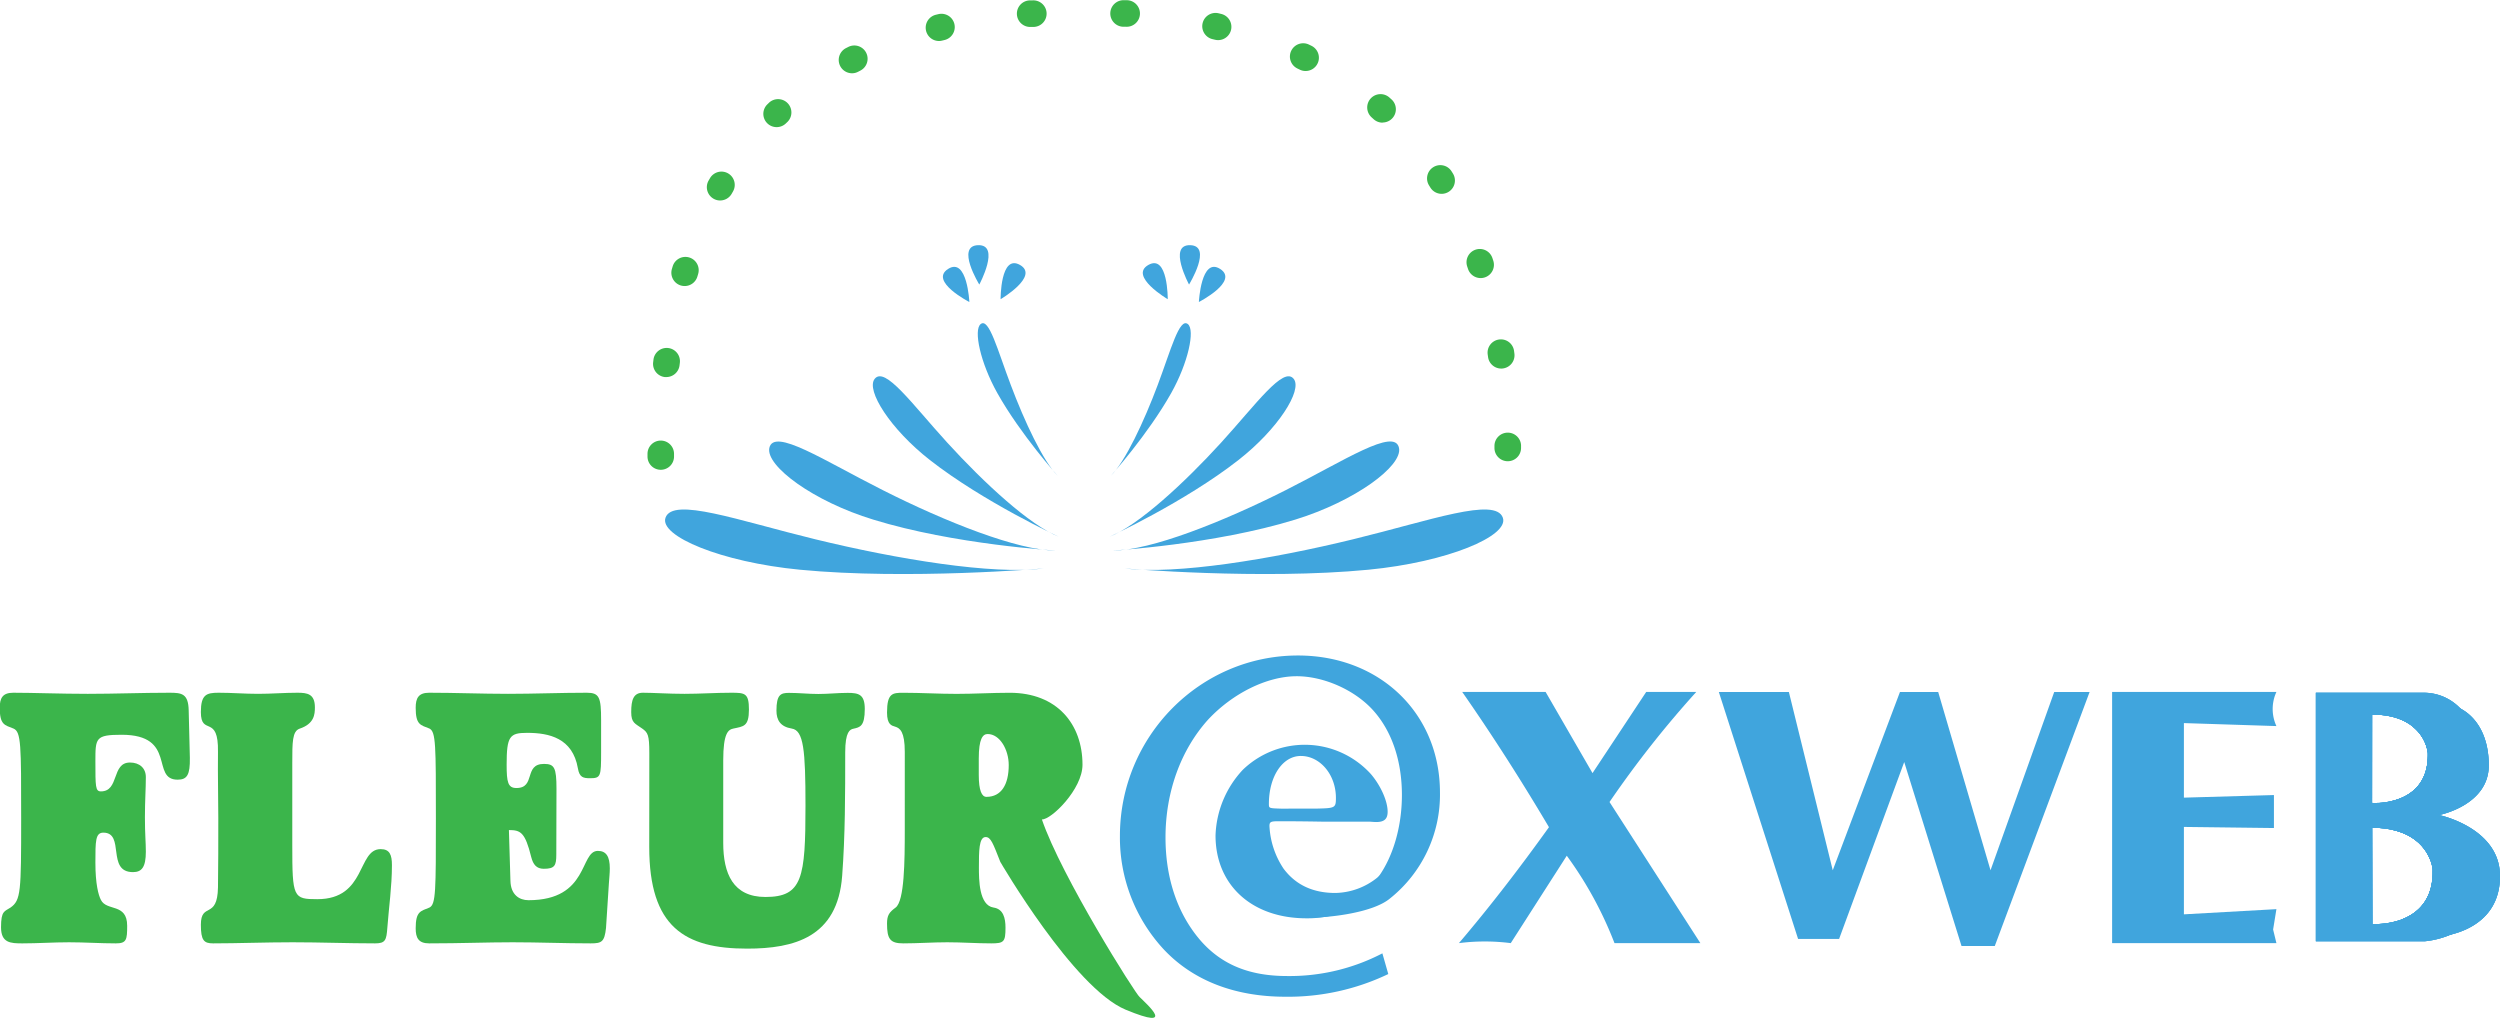<svg id="Layer_1" data-name="Layer 1" xmlns="http://www.w3.org/2000/svg" viewBox="0 0 704.2 286.72"><defs><style>.cls-1{fill:#40a5dd;}.cls-2{fill:#3bb54b;}</style></defs><path class="cls-1" d="M278.93,252.62c23.05,5.62,50,10.06,64.33,8.22,0,0-38.25,3.29-68.62.36-22.29-2.15-39.69-9.51-37.88-14.65C238.85,240.64,257.11,247.3,278.93,252.62Z" transform="translate(-49.3 -100.72)"/><path class="cls-1" d="M298,238.8c17.58,8.88,38,17,48.66,17,0,0-28.47-1.65-51.39-8.72C278.41,241.94,265,232,266,226.92,267.24,221.08,281.31,230.4,298,238.8Z" transform="translate(-49.3 -100.72)"/><path class="cls-1" d="M316.09,225.36c10.46,11.48,23.34,23.33,31.46,26.55,0,0-21.18-9.77-36.32-21.61-11.11-8.69-18.07-19.64-15.56-22.85C298.56,203.77,306.18,214.49,316.09,225.36Z" transform="translate(-49.3 -100.72)"/><path class="cls-1" d="M430.46,252.62c-23,5.62-50,10.06-64.33,8.22,0,0,38.24,3.29,68.61.36,22.3-2.15,39.7-9.51,37.88-14.65C470.54,240.64,452.27,247.3,430.46,252.62Z" transform="translate(-49.3 -100.72)"/><path class="cls-1" d="M411.43,238.8c-17.59,8.88-38,17-48.67,17,0,0,28.47-1.65,51.39-8.72,16.83-5.18,30.29-15.11,29.22-20.2C442.14,221.08,428.07,230.4,411.43,238.8Z" transform="translate(-49.3 -100.72)"/><path class="cls-1" d="M393.3,225.36c-10.46,11.48-23.35,23.33-31.46,26.55,0,0,21.18-9.77,36.31-21.61,11.11-8.69,18.08-19.64,15.57-22.85C410.83,203.77,403.2,214.49,393.3,225.36Z" transform="translate(-49.3 -100.72)"/><path class="cls-1" d="M334,209.12c3.9,10.37,9.13,21.55,13.23,25.63,0,0-10.44-11.61-17-23.3-4.8-8.57-6.76-17.78-4.7-19.44C327.89,190.11,330.28,199.3,334,209.12Z" transform="translate(-49.3 -100.72)"/><path class="cls-1" d="M322.35,185.79s-11.4-5.85-6-9.31S322.35,185.79,322.35,185.79Z" transform="translate(-49.3 -100.72)"/><path class="cls-1" d="M325.15,180.87s-6.72-10.91-.33-11.09S325.15,180.87,325.15,180.87Z" transform="translate(-49.3 -100.72)"/><path class="cls-1" d="M331.15,185s-.09-12.81,5.46-9.65S331.15,185,331.15,185Z" transform="translate(-49.3 -100.72)"/><path class="cls-1" d="M375.42,209.12c-3.89,10.37-9.12,21.55-13.22,25.63,0,0,10.43-11.61,17-23.3,4.81-8.57,6.77-17.78,4.7-19.44C381.5,190.11,379.11,199.3,375.42,209.12Z" transform="translate(-49.3 -100.72)"/><path class="cls-1" d="M387,185.79s11.39-5.85,6-9.31S387,185.79,387,185.79Z" transform="translate(-49.3 -100.72)"/><path class="cls-1" d="M384.23,180.87s6.72-10.91.33-11.09S384.23,180.87,384.23,180.87Z" transform="translate(-49.3 -100.72)"/><path class="cls-1" d="M378.23,185s.1-12.81-5.46-9.65S378.23,185,378.23,185Z" transform="translate(-49.3 -100.72)"/><path class="cls-1" d="M528.26,366.38H504.07a106.84,106.84,0,0,0-13.44-24.62l-15.78,24.62a57.53,57.53,0,0,0-14.6,0c8.88-10.43,17.29-21.39,25.36-32.66-7.6-12.84-15.78-25.67-24.43-38.09h23.49l13.21,22.86L513,295.63H527.1a291.48,291.48,0,0,0-24.43,31Z" transform="translate(-49.3 -100.72)"/><path class="cls-1" d="M690.52,366.38H644.24V295.63h46.28a11.51,11.51,0,0,0,0,9.61l-26.06-.84v21l25.36-.73v9.29l-25.36-.31v24.62l26.06-1.46-.93,5.74Z" transform="translate(-49.3 -100.72)"/><polygon class="cls-1" points="484.16 194.92 503.89 194.92 516.25 245.14 535.18 194.92 545.95 194.92 560.69 245.14 578.63 194.92 588.6 194.92 561.89 266.47 552.52 266.47 536.38 214.65 518.04 264.47 506.48 264.47 484.16 194.92"/><path class="cls-1" d="M736.34,330.3s14-2.69,14-14c0-8.16-3.38-13.68-8.23-16.13a13.7,13.7,0,0,0-6.24-1.45H707.55v65.8h28.93a20.49,20.49,0,0,0,3.44-.61c5-1.27,13.58-5.11,13.58-16.41C753.5,333.85,736.34,330.3,736.34,330.3ZM717.49,302c5.51,0,9.09,1.49,11.42,3.36a11.51,11.51,0,0,1,4.26,7.35c.31,9.67-6,12.79-10.71,13.76a19.84,19.84,0,0,1-5,.42Zm0,59V333.89a26.32,26.32,0,0,1,5.57.55c10.77,2.3,11.51,11.11,11.51,11.11.28,8.8-4.47,12.62-9,14.26A22,22,0,0,1,717.49,361Z" transform="translate(-49.3 -100.72)"/><path class="cls-1" d="M737.21,314.56c.46,14.43-14.75,13.33-14.75,13.33v-1.38c4.71-1,11-4.09,10.71-13.76a11.51,11.51,0,0,0-4.26-7.35C736.64,307.87,737.21,314.56,737.21,314.56Z" transform="translate(-49.3 -100.72)"/><path class="cls-1" d="M738.52,345.4c.36,11.38-8.21,13.89-13,14.41,4.56-1.64,9.31-5.46,9-14.26,0,0-.74-8.81-11.51-11.11C737.61,334.72,738.52,345.4,738.52,345.4Z" transform="translate(-49.3 -100.72)"/><path class="cls-1" d="M736.34,330.3s14-2.69,14-14c0-8.16-3.38-13.68-8.23-16.13a13.7,13.7,0,0,0-6.24-1.45H707.55v65.8h28.93a20.49,20.49,0,0,0,3.44-.61c5-1.27,13.58-5.11,13.58-16.41C753.5,333.85,736.34,330.3,736.34,330.3ZM717.49,302c5.51,0,9.09,1.49,11.42,3.36a11.51,11.51,0,0,1,4.26,7.35c.31,9.67-6,12.79-10.71,13.76a19.84,19.84,0,0,1-5,.42Zm0,59V333.89a26.32,26.32,0,0,1,5.57.55c10.77,2.3,11.51,11.11,11.51,11.11.28,8.8-4.47,12.62-9,14.26A22,22,0,0,1,717.49,361Z" transform="translate(-49.3 -100.72)"/><path class="cls-1" d="M737.21,314.56c.46,14.43-14.75,13.33-14.75,13.33v-1.38c4.71-1,11-4.09,10.71-13.76a11.51,11.51,0,0,0-4.26-7.35C736.64,307.87,737.21,314.56,737.21,314.56Z" transform="translate(-49.3 -100.72)"/><path class="cls-1" d="M738.52,345.4c.36,11.38-8.21,13.89-13,14.41,4.56-1.64,9.31-5.46,9-14.26,0,0-.74-8.81-11.51-11.11C737.61,334.72,738.52,345.4,738.52,345.4Z" transform="translate(-49.3 -100.72)"/><path class="cls-1" d="M736.34,330.3s14-2.69,14-14c0-8.16-3.38-13.68-8.23-16.13a13.7,13.7,0,0,0-6.24-1.45H707.55v65.8h28.93a20.49,20.49,0,0,0,3.44-.61c5-1.27,13.58-5.11,13.58-16.41C753.5,333.85,736.34,330.3,736.34,330.3ZM717.49,302c5.51,0,9.09,1.49,11.42,3.36a11.51,11.51,0,0,1,4.26,7.35c.31,9.67-6,12.79-10.71,13.76a19.84,19.84,0,0,1-5,.42Zm0,59V333.89a26.32,26.32,0,0,1,5.57.55c10.77,2.3,11.51,11.11,11.51,11.11.28,8.8-4.47,12.62-9,14.26A22,22,0,0,1,717.49,361Z" transform="translate(-49.3 -100.72)"/><path class="cls-1" d="M737.21,314.56c.46,14.43-14.75,13.33-14.75,13.33v-1.38c4.71-1,11-4.09,10.71-13.76a11.51,11.51,0,0,0-4.26-7.35C736.64,307.87,737.21,314.56,737.21,314.56Z" transform="translate(-49.3 -100.72)"/><path class="cls-1" d="M738.52,345.4c.36,11.38-8.21,13.89-13,14.41,4.56-1.64,9.31-5.46,9-14.26,0,0-.74-8.81-11.51-11.11C737.61,334.72,738.52,345.4,738.52,345.4Z" transform="translate(-49.3 -100.72)"/><path class="cls-1" d="M732.25,329.49s14.94-2.86,14.94-14.93c0-6.39-2-11.26-5-14.43a14.19,14.19,0,0,0-10.35-4.28H701.63v70H732.4a25,25,0,0,0,7.52-2c5-2.18,10.59-6.72,10.59-16.12C750.51,333.26,732.25,329.49,732.25,329.49Zm.92-16.74c.31,9.67-6,12.79-10.71,13.76a19.84,19.84,0,0,1-5,.42V302c5.51,0,9.09,1.49,11.42,3.36A11.51,11.51,0,0,1,733.17,312.75Zm-15.68,21.14a26.32,26.32,0,0,1,5.57.55c10.77,2.3,11.51,11.11,11.51,11.11.28,8.8-4.47,12.62-9,14.26a22,22,0,0,1-8,1.19Z" transform="translate(-49.3 -100.72)"/><path class="cls-1" d="M732.25,329.49s14.94-2.86,14.94-14.93c0-6.39-2-11.26-5-14.43a14.19,14.19,0,0,0-10.35-4.28H701.63v70H732.4a25,25,0,0,0,7.52-2c5-2.18,10.59-6.72,10.59-16.12C750.51,333.26,732.25,329.49,732.25,329.49Zm.92-16.74c.31,9.67-6,12.79-10.71,13.76a19.84,19.84,0,0,1-5,.42V302c5.51,0,9.09,1.49,11.42,3.36A11.51,11.51,0,0,1,733.17,312.75Zm-15.68,21.14a26.32,26.32,0,0,1,5.57.55c10.77,2.3,11.51,11.11,11.51,11.11.28,8.8-4.47,12.62-9,14.26a22,22,0,0,1-8,1.19Z" transform="translate(-49.3 -100.72)"/><path class="cls-1" d="M732.25,329.49s14.94-2.86,14.94-14.93c0-6.39-2-11.26-5-14.43a14.19,14.19,0,0,0-10.35-4.28H701.63v70H732.4a25,25,0,0,0,7.52-2c5-2.18,10.59-6.72,10.59-16.12C750.51,333.26,732.25,329.49,732.25,329.49Zm.92-16.74c.31,9.67-6,12.79-10.71,13.76a19.84,19.84,0,0,1-5,.42V302c5.51,0,9.09,1.49,11.42,3.36A11.51,11.51,0,0,1,733.17,312.75Zm-15.68,21.14a26.32,26.32,0,0,1,5.57.55c10.77,2.3,11.51,11.11,11.51,11.11.28,8.8-4.47,12.62-9,14.26a22,22,0,0,1-8,1.19Z" transform="translate(-49.3 -100.72)"/><path class="cls-1" d="M430.7,352.87c1.9,0,4.83-2.22,6.87-5.14,4.2-5.83,6.62-14.31,6.62-23.06,0-9.58-2.8-17.91-8-23.75s-14-9.72-21.64-9.72c-8.4,0-18.08,4.86-24.95,12.22-7.64,8.48-12,20.28-12,33.2,0,10.7,2.92,20,8.4,27.22,6.11,8.06,14.38,11.81,25.84,11.81a56.59,56.59,0,0,0,26.85-6.39l1.66,5.83a65.33,65.33,0,0,1-29,6.39c-14.26,0-26.1-4.58-34.37-13.47a46.35,46.35,0,0,1-12.22-31.81c0-28.05,22.53-50.84,50.15-50.84,23,0,40,16.26,40,38.62a37.42,37.42,0,0,1-14.13,29.86c-4.84,4-16.94,5.32-21.65,5.32M430.7,308m-13.12,27.09" transform="translate(-49.3 -100.72)"/><path class="cls-1" d="M409.29,332.05c-2.07,0-2.41.22-2.41,1.34a23.58,23.58,0,0,0,4,12.05c3.44,4.57,8.27,6.81,14.59,6.81a19.39,19.39,0,0,0,11.83-4.36c1.15-1,1.38-1.11,1.95-1.11s.92.33.92,1c0,1.34-1,2.9-3.33,4.69a30.17,30.17,0,0,1-19.53,6.92c-15.39,0-25.62-9.38-25.62-23.32a28.37,28.37,0,0,1,7.7-18.53,25.14,25.14,0,0,1,36.07,1.23c2.76,3.24,4.71,7.59,4.71,10.6,0,2-.92,2.9-3.22,2.9,0,0-.57,0-1.83-.11H421.58c-6.55-.11-9.88-.11-9.88-.11Zm11.14-3.57c4.94-.11,5.17-.23,5.17-3,0-6.58-4.48-11.82-9.88-11.82-5.17,0-9,5.8-9,13.5,0,1.23,0,1.23,3.45,1.34Z" transform="translate(-49.3 -100.72)"/><path class="cls-2" d="M102.78,314.17c.08,4.83-.78,6.17-3.45,6.17-7.66,0-.08-12.65-15.76-12.65-7.4,0-7.4.92-7.4,7.51,0,7.1,0,8.44,1.55,8.44,5.25,0,2.93-8.13,8.18-8.13,2.67,0,4.48,1.54,4.48,4.11,0,3.4-.26,6.49-.26,11.32s.26,7,.26,9.68c0,4.32-1.12,5.76-3.62,5.76-7.58,0-2.15-11.12-8.35-11.12-2.24,0-2.24,2.37-2.24,8.44s.86,9.16,1.55,10.5c1.63,3.29,7.4.82,7.4,7.31,0,3.91-.17,4.94-3.18,4.94-4.39,0-8.79-.31-13.18-.31s-8.78.31-13.17.31c-3.28,0-6-.11-6-4.53,0-4.74,1-4.43,2.67-5.56,2.93-2.06,3-4.42,3-25.21,0-20.58,0-24.29-2.16-25.21-2.49-1-3.87-1-3.87-5.87,0-2.68.78-4.22,3.79-4.22,5.68,0,13.35.31,21,.31s15.33-.31,23-.31c3.45,0,5.34.21,5.43,5Z" transform="translate(-49.3 -100.72)"/><path class="cls-2" d="M131.63,338.76c0,14.82.26,15.24,7.06,15.24,13.87,0,11.2-14.1,17.83-14.1,2.58,0,3.18,1.64,3.18,4.52,0,6-.86,11.84-1.29,17.6-.26,3.5-.52,4.43-3.44,4.43-7.75,0-15.5-.31-23.25-.31s-15.51.31-22.39.31c-2.59,0-3.45-.82-3.45-5.25,0-6.49,4.65-1.34,4.82-10.5.09-4.32.09-14.61.09-19.55,0-5.87-.17-11.94-.09-18.63.18-10.8-4.82-4.32-4.82-11.22,0-4.93,1.55-5.45,5-5.45,3.7,0,7.4.31,11.11.31s7.4-.31,11.1-.31c2.76,0,4.91.31,4.91,4.12,0,1.95-.17,4.63-4.3,6-2.07.72-2.07,3.8-2.07,9.67Z" transform="translate(-49.3 -100.72)"/><path class="cls-2" d="M206,341.44c0,3.09-.43,4-3.53,4-2.07,0-3-1.23-3.53-3.29-1.73-7-3-7.62-6.29-7.62l.43,14.31c.09,3.91,2.5,5.45,5.08,5.45,17.14,0,14.38-13.89,19.55-13.89,2.32,0,3.36,1.54,3.36,4.94,0,1.44-.18,2.78-.26,4.22L220,362.13c-.43,3.91-1.21,4.32-4.31,4.32-7.32,0-14.64-.31-22-.31s-14.64.31-23.51.31c-3,0-3.79-1.55-3.79-4.22,0-4.84,1.38-4.84,3.88-5.87,1.81-.92,1.81-4.63,1.81-25.21s0-24.29-1.81-25.21c-2.5-1-3.88-1-3.88-5.87,0-2.68.78-4.22,3.79-4.22,7.41,0,14.82.31,22.22.31s14.81-.31,22.22-.31c3.53,0,4,1.34,4,7.72v9.05c0,6.8-.09,7.31-3.1,7.31-1.9,0-3-.2-3.44-2.78-1.47-8.54-8.1-10-14.3-10-4.91,0-5.77.93-5.77,8.95,0,4.94.35,6.59,2.76,6.59,5.51,0,2-6.79,7.75-6.79,2.92,0,3.53,1,3.53,7Z" transform="translate(-49.3 -100.72)"/><path class="cls-2" d="M232.2,312.83c0-5.14-.43-5.76-2-6.89-2-1.44-3.1-1.55-3.1-4.64,0-3.39.61-5.45,3.28-5.45,2.92,0,7.32.31,11.71.31s8.78-.31,13.17-.31c3.88,0,5,.1,5,4.74,0,4.83-1.55,4.73-4.39,5.35-1.47.3-2.85,1.33-2.85,8.95v23.25c0,8.65,2.76,15.24,11.89,15.24,10.42,0,11.28-5.35,11.28-25.73,0-15.64-.52-21.2-3.88-21.71-3.18-.52-4.3-2.37-4.3-5.05,0-4.52,1.2-5,3.53-5,2.75,0,5.51.31,8.27.31s5.51-.31,8.26-.31c3.1,0,4.82.41,4.82,4.53,0,4.94-1.37,5.15-3.18,5.56-1,.2-2.33.82-2.33,6.68,0,11.63,0,23.36-.86,34.79-1.29,17.29-13.52,20.48-26.78,20.48-17.57,0-27.56-6.07-27.56-28.61Z" transform="translate(-49.3 -100.72)"/><path class="cls-2" d="M370.31,381.56c2,2,10.72,9.65-3.93,3.57s-35.31-41.63-35.31-41.63c-2.07-5.25-2.67-7-4.14-7-1.89,0-1.89,4-1.89,8.54,0,3.4,0,10.7,4.13,11.32,2.76.41,3.36,3,3.36,5.66,0,4-.43,4.43-4,4.43-4.13,0-8.27-.31-12.4-.31s-8.27.31-12.4.31c-3.7,0-4.57-1.24-4.57-5.56,0-2.37.61-3.19,2.42-4.53,2.49-1.85,2.58-13.07,2.58-21.92V312.52c0-5.76-1.38-6.69-2.67-7.1-1-.31-2.33-.51-2.33-4,0-5.46,1.55-5.56,4.57-5.56,5,0,10,.31,15,.31s10-.31,15-.31c13.34,0,20.49,8.85,20.49,20.27,0,6.9-8.82,15.53-11.44,15.41C348.27,347.61,369.24,380.84,370.31,381.56ZM325,319c0,4.43.86,6.18,2.16,6.18,4.22,0,6.28-3.5,6.28-8.95,0-4.33-2.5-8.75-5.94-8.75-1.38,0-2.5,1.34-2.5,6.89Z" transform="translate(-49.3 -100.72)"/><path class="cls-2" d="M235.43,233.05a3.73,3.73,0,0,1-3.74-3.74v-.76a3.74,3.74,0,0,1,3.74-3.73h0a3.74,3.74,0,0,1,3.73,3.75v.74A3.73,3.73,0,0,1,235.43,233.05ZM474,230.64a3.74,3.74,0,0,1-3.74-3.71v-.73a3.75,3.75,0,0,1,7.49-.1v.77a3.74,3.74,0,0,1-3.71,3.77Zm-237-23.71-.46,0a3.74,3.74,0,0,1-3.26-4.17l.09-.75a3.74,3.74,0,0,1,7.43.92l-.09.73A3.75,3.75,0,0,1,236.92,206.93Zm235.16-2.39a3.75,3.75,0,0,1-3.7-3.22l-.1-.72a3.74,3.74,0,1,1,7.41-1.08l.1.75a3.74,3.74,0,0,1-3.18,4.23A3.08,3.08,0,0,1,472.08,204.54Zm-230-23.25a4,4,0,0,1-1.07-.15,3.75,3.75,0,0,1-2.53-4.65l.22-.74a3.74,3.74,0,0,1,7.17,2.16l-.21.7A3.73,3.73,0,0,1,242.08,181.29Zm224.21-2.24a3.75,3.75,0,0,1-3.56-2.58l-.23-.69a3.74,3.74,0,1,1,7.1-2.37l.24.72a3.74,3.74,0,0,1-2.38,4.73A3.67,3.67,0,0,1,466.29,179.05ZM252.14,157.19a3.63,3.63,0,0,1-1.84-.49,3.74,3.74,0,0,1-1.41-5.1l.39-.67a3.74,3.74,0,0,1,6.48,3.74l-.36.63A3.74,3.74,0,0,1,252.14,157.19Zm203.25-1.87a3.73,3.73,0,0,1-3.19-1.78l-.37-.6a3.74,3.74,0,0,1,6.32-4l.42.67a3.75,3.75,0,0,1-3.18,5.71ZM268.07,136.53a3.74,3.74,0,0,1-2.61-6.43l.57-.55a3.75,3.75,0,0,1,5.15,5.44l-.51.49A3.75,3.75,0,0,1,268.07,136.53Zm170.63-1.26a3.73,3.73,0,0,1-2.5-1l-.53-.48a3.74,3.74,0,1,1,5-5.6l.58.52a3.74,3.74,0,0,1-2.51,6.52ZM289.28,121.36a3.75,3.75,0,0,1-1.72-7.07l.69-.35a3.74,3.74,0,1,1,3.39,6.67l-.64.33A3.67,3.67,0,0,1,289.28,121.36Zm127.78-.64a3.64,3.64,0,0,1-1.66-.39l-.64-.31a3.74,3.74,0,1,1,3.25-6.74l.7.34a3.74,3.74,0,0,1-1.65,7.1Zm-103.3-8.45a3.75,3.75,0,0,1-.9-7.38l.75-.18a3.74,3.74,0,1,1,1.76,7.28l-.71.17A3.47,3.47,0,0,1,313.76,112.27Zm78.66-.25a3.53,3.53,0,0,1-.85-.1l-.72-.17a3.74,3.74,0,0,1,1.69-7.29l.74.18a3.74,3.74,0,0,1-.86,7.38Zm-52.81-3.71a3.74,3.74,0,0,1-.26-7.48l.76,0a3.74,3.74,0,1,1,.51,7.47l-.74,0Zm26.93-.06h-.25l-.73,0a3.74,3.74,0,1,1,.46-7.47l.76,0a3.74,3.74,0,0,1-.24,7.48Z" transform="translate(-49.3 -100.72)"/></svg>